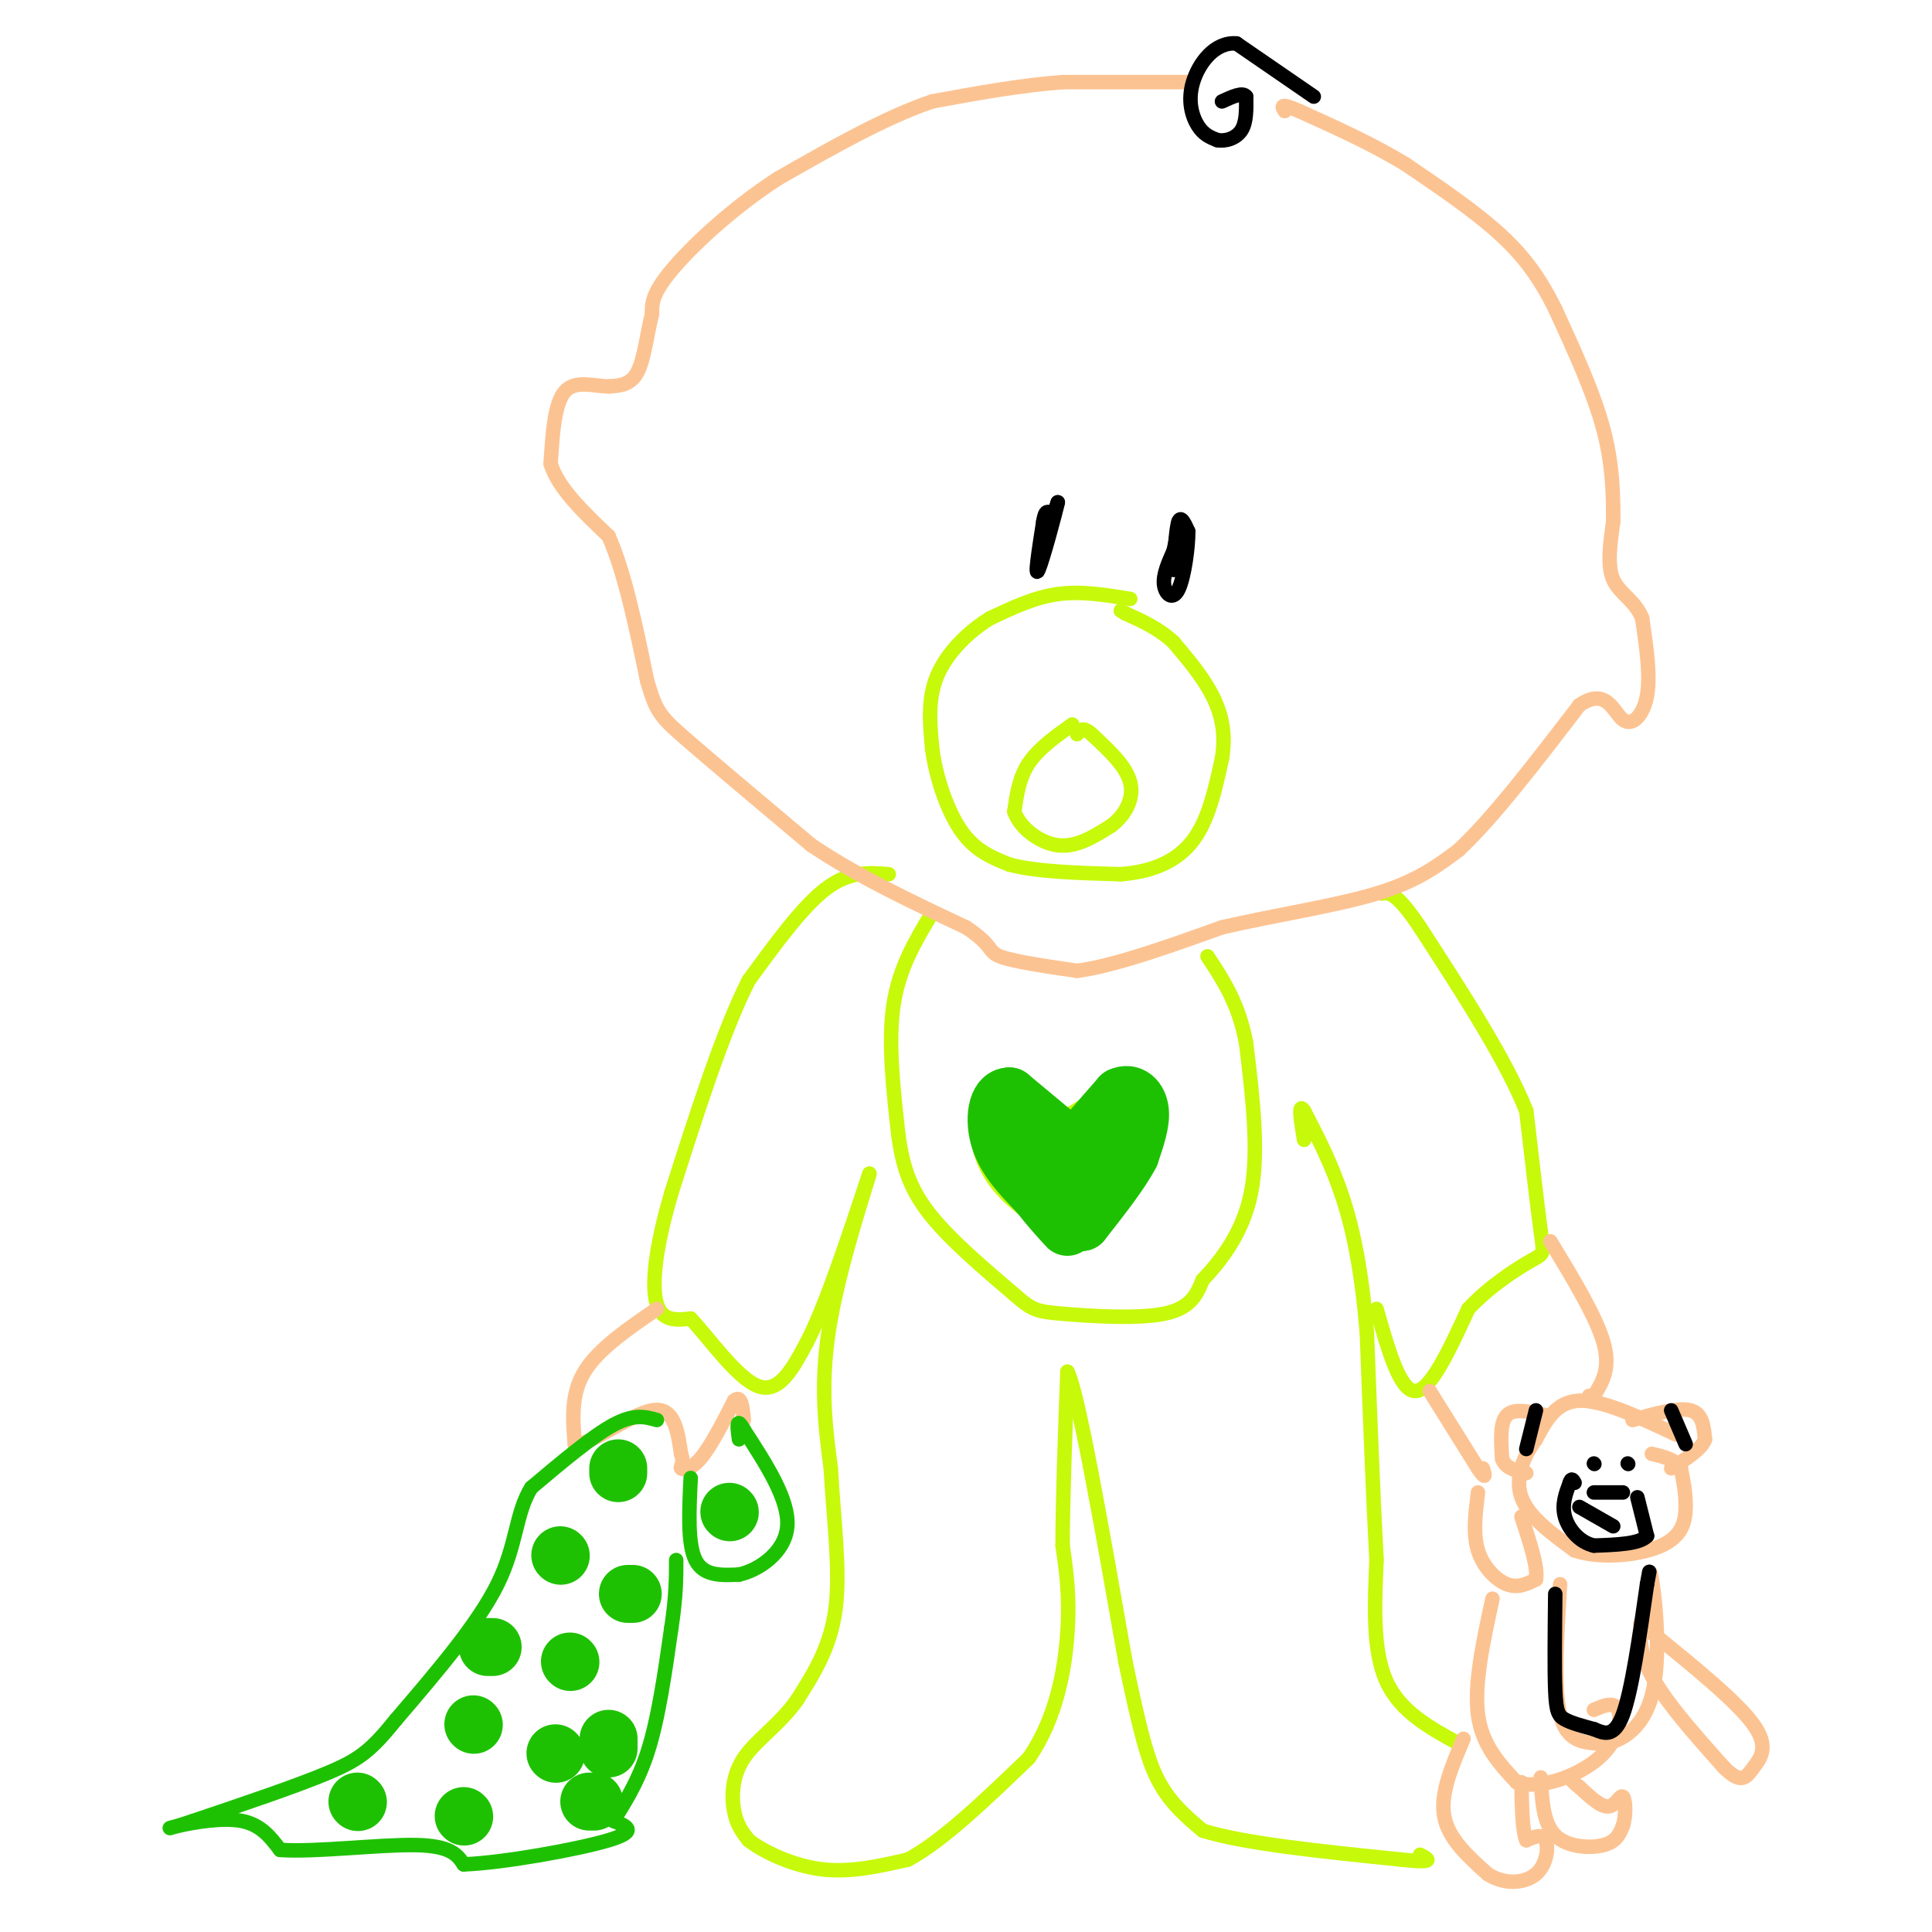<svg viewBox='0 0 400 400' version='1.1' xmlns='http://www.w3.org/2000/svg' xmlns:xlink='http://www.w3.org/1999/xlink'><g fill='none' stroke='#C7F90B' stroke-width='3' stroke-linecap='round' stroke-linejoin='round'><path d='M234,124c-5.083,-0.833 -10.167,-1.667 -15,-1c-4.833,0.667 -9.417,2.833 -14,5'/><path d='M205,128c-4.578,2.778 -9.022,7.222 -11,12c-1.978,4.778 -1.489,9.889 -1,15'/><path d='M193,155c0.733,5.800 3.067,12.800 6,17c2.933,4.200 6.467,5.600 10,7'/><path d='M209,179c5.500,1.500 14.250,1.750 23,2'/><path d='M232,181c6.644,-0.489 11.756,-2.711 15,-7c3.244,-4.289 4.622,-10.644 6,-17'/><path d='M253,157c0.844,-5.044 -0.044,-9.156 -2,-13c-1.956,-3.844 -4.978,-7.422 -8,-11'/><path d='M243,133c-3.000,-2.833 -6.500,-4.417 -10,-6'/><path d='M233,127c-1.667,-1.000 -0.833,-0.500 0,0'/><path d='M222,150c-3.500,2.500 -7.000,5.000 -9,8c-2.000,3.000 -2.500,6.500 -3,10'/><path d='M210,168c1.044,3.289 5.156,6.511 9,7c3.844,0.489 7.422,-1.756 11,-4'/><path d='M230,171c2.956,-2.178 4.844,-5.622 4,-9c-0.844,-3.378 -4.422,-6.689 -8,-10'/><path d='M226,152c-1.833,-1.667 -2.417,-0.833 -3,0'/><path d='M184,181c-4.083,-0.333 -8.167,-0.667 -13,3c-4.833,3.667 -10.417,11.333 -16,19'/><path d='M155,203c-5.333,10.500 -10.667,27.250 -16,44'/><path d='M139,247c-3.467,11.822 -4.133,19.378 -3,23c1.133,3.622 4.067,3.311 7,3'/><path d='M143,273c3.756,3.978 9.644,12.422 14,14c4.356,1.578 7.178,-3.711 10,-9'/><path d='M167,278c3.833,-7.333 8.417,-21.167 13,-35'/><path d='M180,243c0.244,-0.156 -5.644,16.956 -8,30c-2.356,13.044 -1.178,22.022 0,31'/><path d='M172,304c0.578,10.422 2.022,20.978 1,29c-1.022,8.022 -4.511,13.511 -8,19'/><path d='M165,352c-3.571,5.071 -8.500,8.250 -11,12c-2.500,3.750 -2.571,8.071 -2,11c0.571,2.929 1.786,4.464 3,6'/><path d='M155,381c3.000,2.356 9.000,5.244 15,6c6.000,0.756 12.000,-0.622 18,-2'/><path d='M188,385c7.167,-3.833 16.083,-12.417 25,-21'/><path d='M213,364c5.711,-8.244 7.489,-18.356 8,-26c0.511,-7.644 -0.244,-12.822 -1,-18'/><path d='M220,320c0.000,-9.000 0.500,-22.500 1,-36'/><path d='M221,284c2.167,4.000 7.083,32.000 12,60'/><path d='M233,344c3.022,14.444 4.578,20.556 7,25c2.422,4.444 5.711,7.222 9,10'/><path d='M249,379c8.333,2.667 24.667,4.333 41,6'/><path d='M290,385c7.500,0.833 5.750,-0.083 4,-1'/><path d='M302,361c-6.083,-3.333 -12.167,-6.667 -15,-13c-2.833,-6.333 -2.417,-15.667 -2,-25'/><path d='M285,323c-0.667,-12.000 -1.333,-29.500 -2,-47'/><path d='M283,276c-1.067,-12.733 -2.733,-21.067 -5,-28c-2.267,-6.933 -5.133,-12.467 -8,-18'/><path d='M270,230c-1.333,-2.000 -0.667,2.000 0,6'/><path d='M285,271c2.417,8.500 4.833,17.000 8,17c3.167,0.000 7.083,-8.500 11,-17'/><path d='M304,271c4.488,-4.833 10.208,-8.417 13,-10c2.792,-1.583 2.655,-1.167 2,-6c-0.655,-4.833 -1.827,-14.917 -3,-25'/><path d='M316,230c-4.167,-10.500 -13.083,-24.250 -22,-38'/><path d='M294,192c-5.000,-7.500 -6.500,-7.250 -8,-7'/><path d='M193,189c-3.417,5.667 -6.833,11.333 -8,19c-1.167,7.667 -0.083,17.333 1,27'/><path d='M186,235c0.956,7.267 2.844,11.933 7,17c4.156,5.067 10.578,10.533 17,16'/><path d='M210,268c3.738,3.298 4.583,3.542 10,4c5.417,0.458 15.405,1.131 21,0c5.595,-1.131 6.798,-4.065 8,-7'/><path d='M249,265c3.511,-3.711 8.289,-9.489 10,-18c1.711,-8.511 0.356,-19.756 -1,-31'/><path d='M258,216c-1.500,-8.167 -4.750,-13.083 -8,-18'/><path d='M219,231c0.000,0.000 -15.000,-1.000 -15,-1'/><path d='M204,230c-2.644,2.244 -1.756,8.356 1,13c2.756,4.644 7.378,7.822 12,11'/><path d='M217,254c3.956,1.933 7.844,1.267 11,-1c3.156,-2.267 5.578,-6.133 8,-10'/><path d='M236,243c2.000,-4.800 3.000,-11.800 2,-15c-1.000,-3.200 -4.000,-2.600 -7,-2'/><path d='M231,226c-2.833,0.500 -6.417,2.750 -10,5'/></g>
<g fill='none' stroke='#FCC392' stroke-width='3' stroke-linecap='round' stroke-linejoin='round'><path d='M246,17c0.000,0.000 -26.000,0.000 -26,0'/><path d='M220,17c-8.833,0.667 -17.917,2.333 -27,4'/><path d='M193,21c-9.833,3.333 -20.917,9.667 -32,16'/><path d='M161,37c-9.689,6.311 -17.911,14.089 -22,19c-4.089,4.911 -4.044,6.956 -4,9'/><path d='M135,65c-1.022,3.933 -1.578,9.267 -3,12c-1.422,2.733 -3.711,2.867 -6,3'/><path d='M126,80c-2.800,0.022 -6.800,-1.422 -9,1c-2.200,2.422 -2.600,8.711 -3,15'/><path d='M114,96c1.500,5.000 6.750,10.000 12,15'/><path d='M126,111c3.333,7.500 5.667,18.750 8,30'/><path d='M134,141c1.867,6.356 2.533,7.244 8,12c5.467,4.756 15.733,13.378 26,22'/><path d='M168,175c9.667,6.500 20.833,11.750 32,17'/><path d='M200,192c5.822,3.844 4.378,4.956 7,6c2.622,1.044 9.311,2.022 16,3'/><path d='M223,201c7.667,-1.000 18.833,-5.000 30,-9'/><path d='M253,192c11.022,-2.556 23.578,-4.444 32,-7c8.422,-2.556 12.711,-5.778 17,-9'/><path d='M302,176c7.000,-6.500 16.000,-18.250 25,-30'/><path d='M327,146c5.595,-3.857 7.083,1.500 9,3c1.917,1.500 4.262,-0.857 5,-5c0.738,-4.143 -0.131,-10.071 -1,-16'/><path d='M340,128c-1.489,-3.733 -4.711,-5.067 -6,-8c-1.289,-2.933 -0.644,-7.467 0,-12'/><path d='M334,108c0.000,-4.978 0.000,-11.422 -2,-19c-2.000,-7.578 -6.000,-16.289 -10,-25'/><path d='M322,64c-3.378,-6.822 -6.822,-11.378 -12,-16c-5.178,-4.622 -12.089,-9.311 -19,-14'/><path d='M291,34c-6.833,-4.167 -14.417,-7.583 -22,-11'/><path d='M269,23c-4.167,-1.833 -3.583,-0.917 -3,0'/><path d='M296,288c0.000,0.000 10.000,16.000 10,16'/><path d='M306,304c1.833,2.667 1.417,1.333 1,0'/><path d='M321,257c4.750,7.833 9.500,15.667 11,21c1.500,5.333 -0.250,8.167 -2,11'/><path d='M330,289c-0.500,1.833 -0.750,0.917 -1,0'/><path d='M136,271c-6.083,4.167 -12.167,8.333 -15,13c-2.833,4.667 -2.417,9.833 -2,15'/><path d='M119,299c2.978,0.378 11.422,-6.178 16,-7c4.578,-0.822 5.289,4.089 6,9'/><path d='M141,301c0.774,2.048 -0.292,2.667 0,3c0.292,0.333 1.940,0.381 4,-2c2.060,-2.381 4.530,-7.190 7,-12'/><path d='M152,290c1.500,-1.333 1.750,1.333 2,4'/><path d='M347,297c-7.583,-3.583 -15.167,-7.167 -20,-7c-4.833,0.167 -6.917,4.083 -9,8'/><path d='M318,298c-2.556,3.422 -4.444,7.978 -3,12c1.444,4.022 6.222,7.511 11,11'/><path d='M326,321c5.464,1.857 13.625,1.000 18,-1c4.375,-2.000 4.964,-5.143 5,-8c0.036,-2.857 -0.482,-5.429 -1,-8'/><path d='M348,304c-1.167,-1.833 -3.583,-2.417 -6,-3'/><path d='M320,293c-3.250,-0.750 -6.500,-1.500 -8,0c-1.500,1.500 -1.250,5.250 -1,9'/><path d='M311,302c0.667,2.000 2.833,2.500 5,3'/><path d='M338,294c4.750,-1.333 9.500,-2.667 12,-2c2.500,0.667 2.750,3.333 3,6'/><path d='M353,298c-0.667,2.000 -3.833,4.000 -7,6'/><path d='M306,309c-0.533,4.267 -1.067,8.533 0,12c1.067,3.467 3.733,6.133 6,7c2.267,0.867 4.133,-0.067 6,-1'/><path d='M318,327c0.500,-2.333 -1.250,-7.667 -3,-13'/><path d='M323,328c-0.667,10.750 -1.333,21.500 0,27c1.333,5.500 4.667,5.750 8,6'/><path d='M331,361c3.714,0.155 9.000,-2.458 11,-10c2.000,-7.542 0.714,-20.012 0,-24c-0.714,-3.988 -0.857,0.506 -1,5'/><path d='M341,332c-0.867,2.733 -2.533,7.067 0,13c2.533,5.933 9.267,13.467 16,21'/><path d='M357,366c3.583,3.560 4.542,1.958 6,0c1.458,-1.958 3.417,-4.274 0,-9c-3.417,-4.726 -12.208,-11.863 -21,-19'/><path d='M342,338c-3.667,-3.167 -2.333,-1.583 -1,0'/><path d='M309,331c-1.917,8.833 -3.833,17.667 -3,24c0.833,6.333 4.417,10.167 8,14'/><path d='M314,369c4.786,1.631 12.750,-1.292 17,-5c4.250,-3.708 4.786,-8.202 4,-10c-0.786,-1.798 -2.893,-0.899 -5,0'/><path d='M303,360c-2.417,5.667 -4.833,11.333 -4,16c0.833,4.667 4.917,8.333 9,12'/><path d='M308,388c3.488,2.274 7.708,1.958 10,0c2.292,-1.958 2.655,-5.560 2,-7c-0.655,-1.440 -2.327,-0.720 -4,0'/><path d='M316,381c-0.833,-2.000 -0.917,-7.000 -1,-12'/><path d='M319,368c0.244,4.756 0.489,9.511 3,12c2.511,2.489 7.289,2.711 10,2c2.711,-0.711 3.356,-2.356 4,-4'/><path d='M336,378c0.726,-2.143 0.542,-5.500 0,-6c-0.542,-0.500 -1.440,1.857 -3,2c-1.560,0.143 -3.780,-1.929 -6,-4'/><path d='M327,370c-1.333,-1.000 -1.667,-1.500 -2,-2'/></g>
<g fill='none' stroke='#000000' stroke-width='3' stroke-linecap='round' stroke-linejoin='round'><path d='M272,20c0.000,0.000 -16.000,-11.000 -16,-11'/><path d='M256,9c-4.524,-0.393 -7.833,4.125 -9,8c-1.167,3.875 -0.190,7.107 1,9c1.190,1.893 2.595,2.446 4,3'/><path d='M252,29c1.689,0.333 3.911,-0.333 5,-2c1.089,-1.667 1.044,-4.333 1,-7'/><path d='M258,20c-0.667,-1.000 -2.833,0.000 -5,1'/><path d='M216,113c0.000,0.000 3.000,-9.000 3,-9'/><path d='M219,104c-0.467,2.156 -3.133,12.044 -4,14c-0.867,1.956 0.067,-4.022 1,-10'/><path d='M216,108c0.333,-2.000 0.667,-2.000 1,-2'/><path d='M243,118c0.250,-4.333 0.500,-8.667 1,-10c0.500,-1.333 1.250,0.333 2,2'/><path d='M246,110c0.060,3.000 -0.792,9.500 -2,12c-1.208,2.500 -2.774,1.000 -3,-1c-0.226,-2.000 0.887,-4.500 2,-7'/><path d='M243,114c0.500,-2.167 0.750,-4.083 1,-6'/><path d='M330,303c0.000,0.000 0.100,0.100 0.1,0.1'/><path d='M337,303c0.000,0.000 0.100,0.100 0.1,0.1'/><path d='M330,309c0.000,0.000 6.000,0.000 6,0'/><path d='M327,312c0.000,0.000 7.000,4.000 7,4'/><path d='M339,310c0.000,0.000 2.000,8.000 2,8'/><path d='M341,318c-1.500,1.667 -6.250,1.833 -11,2'/><path d='M330,320c-3.089,-0.711 -5.311,-3.489 -6,-6c-0.689,-2.511 0.156,-4.756 1,-7'/><path d='M325,307c0.333,-1.167 0.667,-0.583 1,0'/><path d='M322,330c-0.089,7.822 -0.178,15.644 0,20c0.178,4.356 0.622,5.244 2,6c1.378,0.756 3.689,1.378 6,2'/><path d='M330,358c2.044,0.844 4.156,1.956 6,-3c1.844,-4.956 3.422,-15.978 5,-27'/><path d='M341,328c0.833,-4.500 0.417,-2.250 0,0'/><path d='M346,292c0.000,0.000 3.000,7.000 3,7'/><path d='M318,292c0.000,0.000 -2.000,8.000 -2,8'/></g>
<g fill='none' stroke='#1EC101' stroke-width='3' stroke-linecap='round' stroke-linejoin='round'><path d='M143,306c-0.333,6.833 -0.667,13.667 1,17c1.667,3.333 5.333,3.167 9,3'/><path d='M153,326c4.022,-0.867 9.578,-4.533 10,-10c0.422,-5.467 -4.289,-12.733 -9,-20'/><path d='M154,296c-1.667,-3.000 -1.333,-0.500 -1,2'/><path d='M136,294c-2.333,-0.667 -4.667,-1.333 -9,1c-4.333,2.333 -10.667,7.667 -17,13'/><path d='M110,308c-3.267,5.222 -2.933,11.778 -7,20c-4.067,8.222 -12.533,18.111 -21,28'/><path d='M82,356c-5.133,6.356 -7.467,8.244 -14,11c-6.533,2.756 -17.267,6.378 -28,10'/><path d='M40,377c-5.690,1.905 -5.917,1.667 -3,1c2.917,-0.667 8.976,-1.762 13,-1c4.024,0.762 6.012,3.381 8,6'/><path d='M58,383c7.022,0.533 20.578,-1.133 28,-1c7.422,0.133 8.711,2.067 10,4'/><path d='M96,386c8.178,-0.311 23.622,-3.089 30,-5c6.378,-1.911 3.689,-2.956 1,-4'/><path d='M127,377c1.489,-2.578 4.711,-7.022 7,-14c2.289,-6.978 3.644,-16.489 5,-26'/><path d='M139,337c1.000,-6.667 1.000,-10.333 1,-14'/></g>
<g fill='none' stroke='#1EC101' stroke-width='12' stroke-linecap='round' stroke-linejoin='round'><path d='M74,373c0.000,0.000 0.100,0.100 0.1,0.1'/><path d='M96,376c0.000,0.000 0.100,0.100 0.1,0.1'/><path d='M123,373c0.000,0.000 -1.000,0.000 -1,0'/><path d='M115,363c0.000,0.000 0.100,0.100 0.1,0.1'/><path d='M98,357c0.000,0.000 0.100,0.100 0.1,0.1'/><path d='M101,341c0.000,0.000 1.000,0.000 1,0'/><path d='M118,344c0.000,0.000 0.100,0.100 0.1,0.1'/><path d='M131,330c0.000,0.000 -1.000,0.000 -1,0'/><path d='M116,322c0.000,0.000 0.100,0.100 0.1,0.1'/><path d='M128,304c0.000,0.000 0.000,1.000 0,1'/><path d='M126,362c0.000,0.000 0.000,-2.000 0,-2'/><path d='M151,313c0.000,0.000 0.100,0.100 0.1,0.1'/><path d='M221,237c0.000,0.000 -12.000,-10.000 -12,-10'/><path d='M209,227c-2.667,-0.044 -3.333,4.844 -2,9c1.333,4.156 4.667,7.578 8,11'/><path d='M215,247c2.333,3.000 4.167,5.000 6,7'/><path d='M225,235c0.000,0.000 7.000,-8.000 7,-8'/><path d='M232,227c2.067,-0.978 3.733,0.578 4,3c0.267,2.422 -0.867,5.711 -2,9'/><path d='M234,239c-2.000,3.833 -6.000,8.917 -10,14'/><path d='M224,253c-2.000,0.333 -2.000,-5.833 -2,-12'/></g>
</svg>